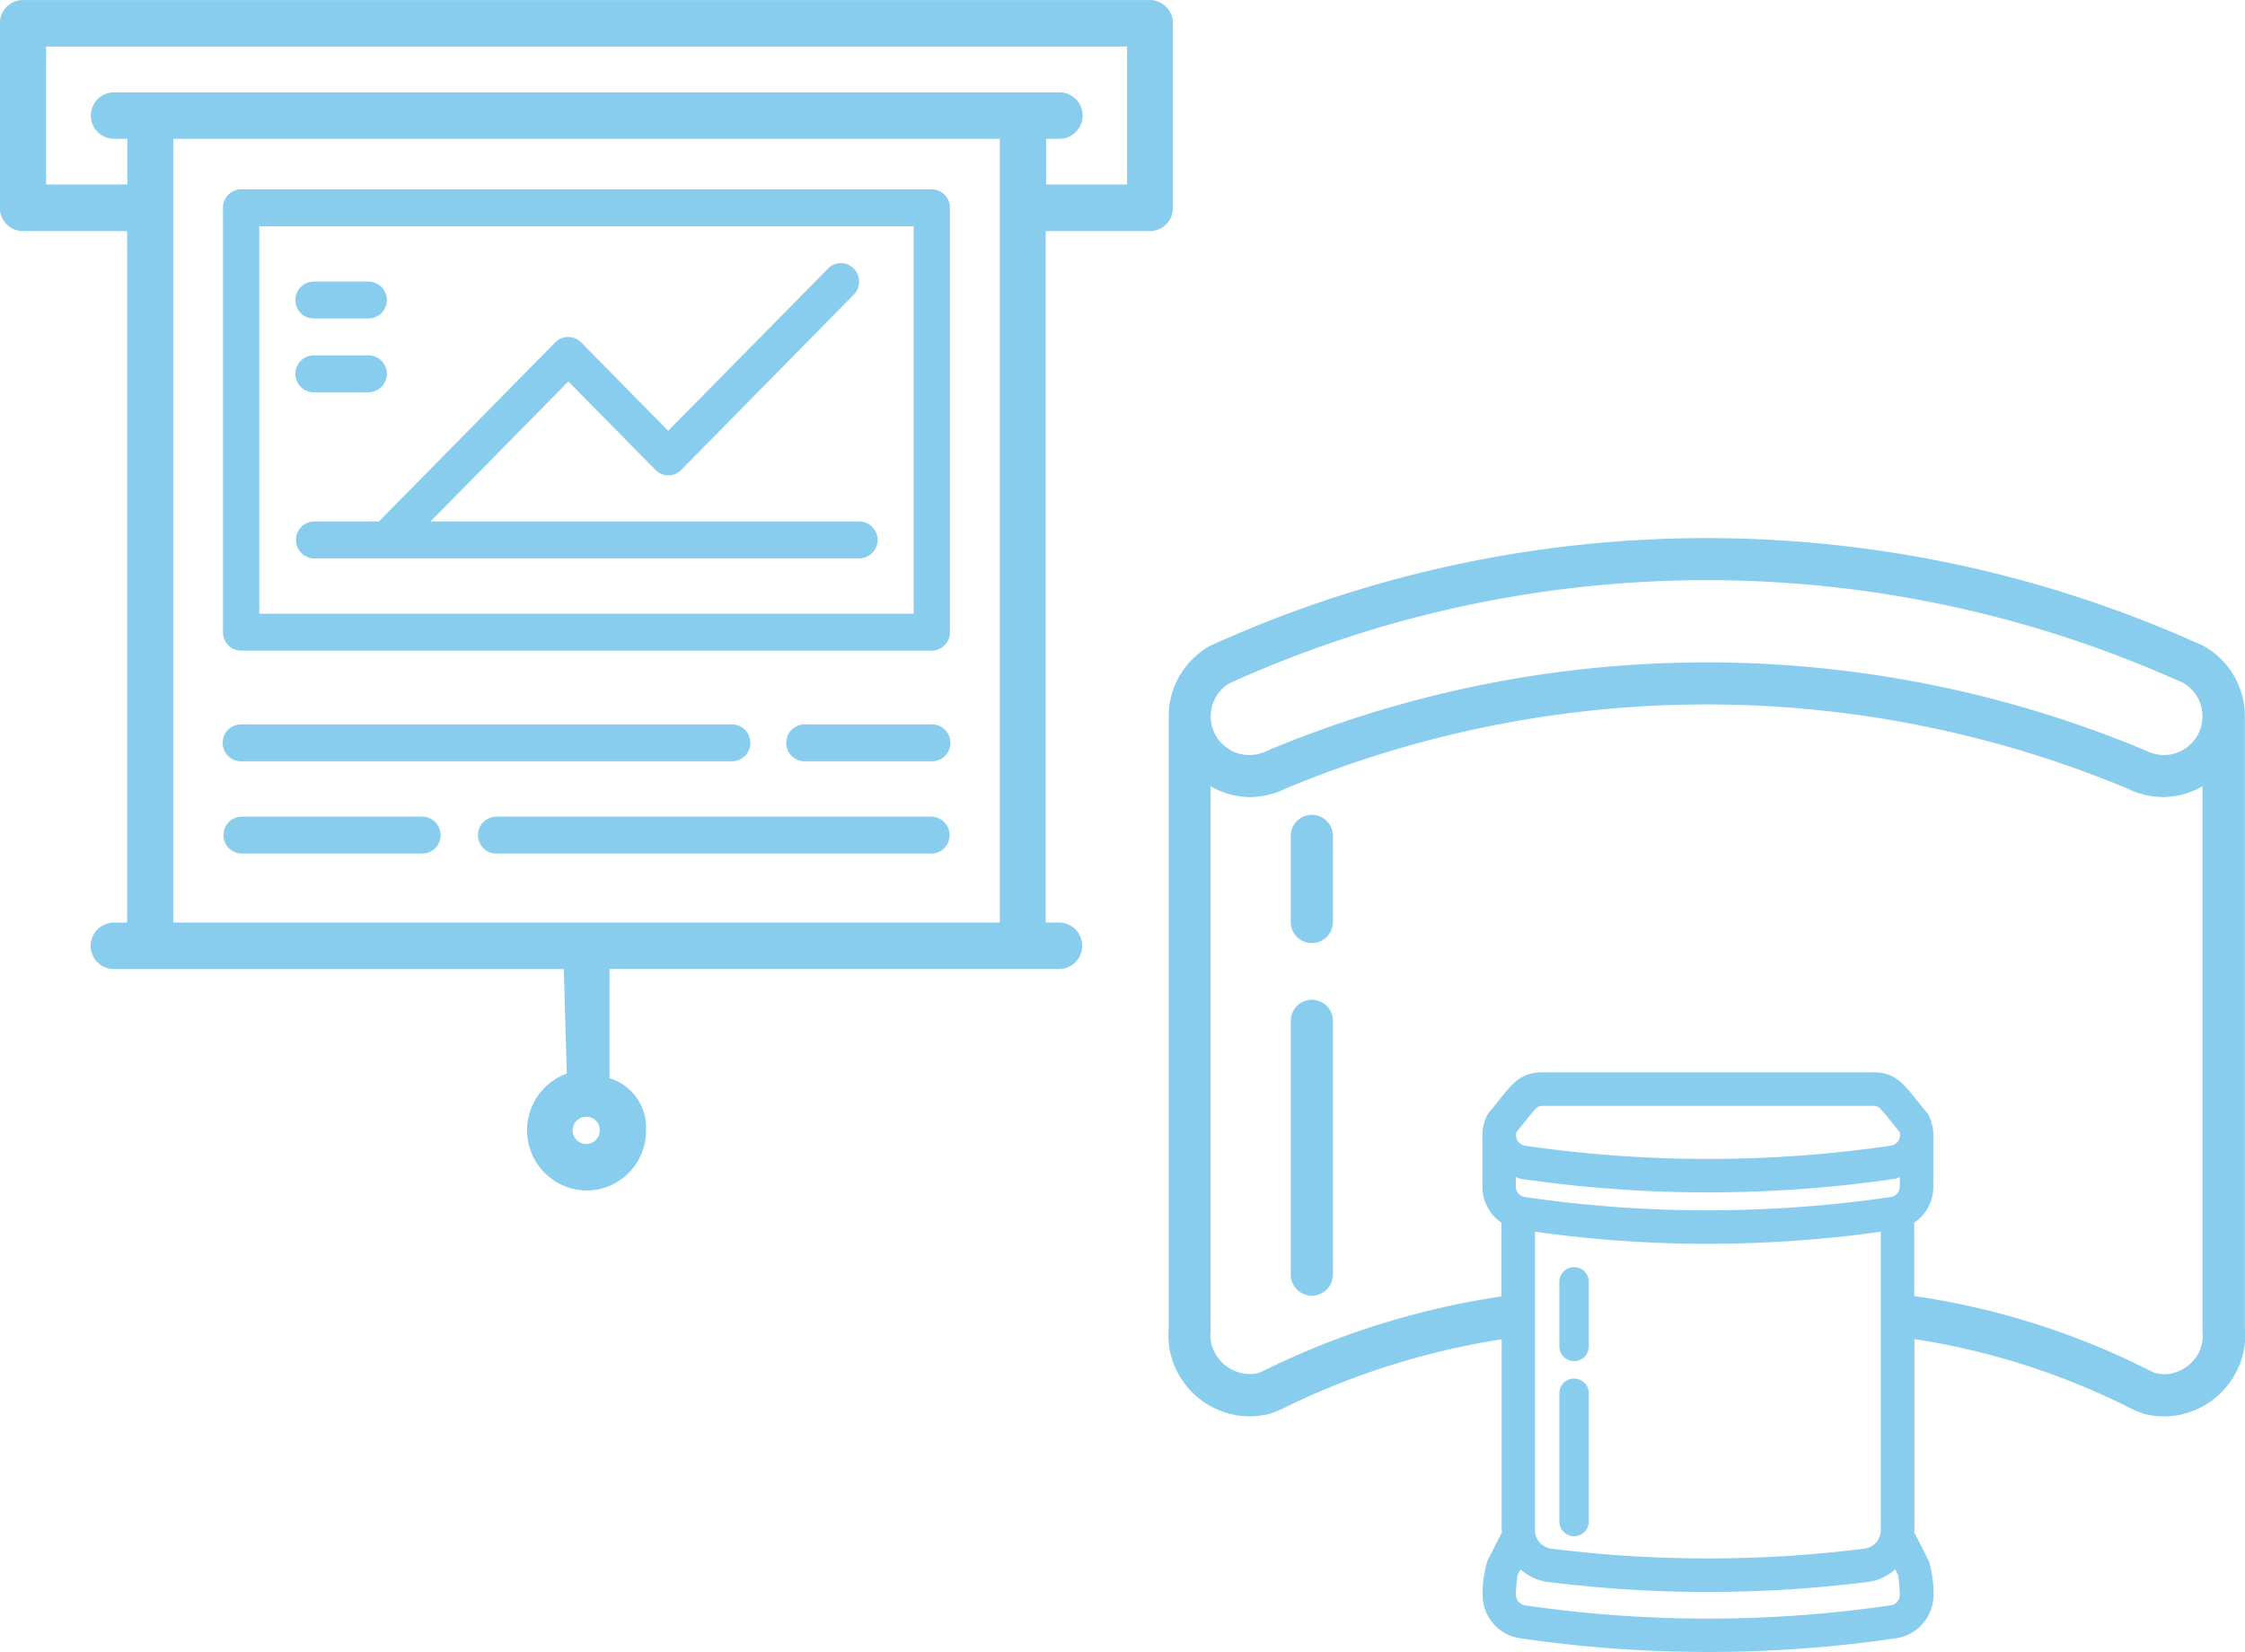 <svg xmlns="http://www.w3.org/2000/svg" width="67.651" height="49.791" viewBox="0 0 67.651 49.791"><defs><style>.a{opacity:0.5;}.b{fill:#129bdb;}</style></defs><g class="a"><g transform="translate(35.204 16.217)"><path class="b" d="M436.794,29.07a.545.545,0,0,0-.063-.031l-.239-.109-.005,0-.039-.015a36.1,36.1,0,0,0-29.238,0l-.031.014-.012.005-.238.106-.065.032a2.417,2.417,0,0,0-1.244,2.12l0,.005V49.629a2.391,2.391,0,0,0,.138,1.051l.017.043a2.468,2.468,0,0,0,1.894,1.537,1.031,1.031,0,0,0,.144.019,2.064,2.064,0,0,0,.231.012,2.368,2.368,0,0,0,.291-.017,1.514,1.514,0,0,0,.161-.024,1.469,1.469,0,0,0,.157-.032l.039-.012a4.449,4.449,0,0,0,.542-.236,22.892,22.892,0,0,1,6.419-2v5.749c0,.021.01.038.012.058l-.379.747-.065.13a3.392,3.392,0,0,0-.142,1.019,1.317,1.317,0,0,0,1.13,1.308,38.971,38.971,0,0,0,11.326,0,1.314,1.314,0,0,0,.981-.7,1.327,1.327,0,0,0,.149-.609,3.343,3.343,0,0,0-.14-1.015l-.444-.88c0-.021.01-.038.01-.058V49.964a21.825,21.825,0,0,1,6.342,2,4.066,4.066,0,0,0,.545.244l.039.012a1.461,1.461,0,0,0,.157.032,1.512,1.512,0,0,0,.157.024,2.462,2.462,0,0,0,.294.017c.077,0,.156,0,.229-.01.05-.005.1-.01.14-.019a2.479,2.479,0,0,0,1.9-1.542l.014-.034a2.39,2.39,0,0,0,.14-1.056V31.2l0,0A2.421,2.421,0,0,0,436.794,29.07ZM407.46,30.192c.07-.031.14-.062.21-.094l.033-.014a34.83,34.83,0,0,1,28.255,0l.033.012.208.094a1.167,1.167,0,0,1-.591,2.171,1.192,1.192,0,0,1-.386-.067l-.009,0-.015-.007a.434.434,0,0,1-.074-.031c-.017-.01-.036-.017-.053-.026a34.27,34.27,0,0,0-26.483,0,.5.5,0,0,0-.053.026.5.5,0,0,1-.074.031l-.014.007-.009,0a1.21,1.21,0,0,1-.388.067,1.166,1.166,0,0,1-.591-2.171Zm8.62,15.179V45.08c.043.01.079.043.123.05a39.042,39.042,0,0,0,5.663.412h0a39.019,39.019,0,0,0,5.661-.412c.046-.007.08-.039.123-.05v.291h0a.338.338,0,0,1-.036.145.317.317,0,0,1-.234.166,38.086,38.086,0,0,1-11.034,0,.32.32,0,0,1-.232-.166.314.314,0,0,1-.036-.145Zm.576,1.357a37.472,37.472,0,0,0,10.422,0v8.991a.568.568,0,0,1-.5.562c-.732.092-1.559.171-2.268.217-.822.051-1.643.077-2.444.077s-1.62-.026-2.439-.077c-.711-.046-1.537-.125-2.272-.217a.567.567,0,0,1-.5-.562Zm10.96-2.762a.319.319,0,0,1-.234.168,37.957,37.957,0,0,1-5.514.4h0a38.016,38.016,0,0,1-5.516-.4.322.322,0,0,1-.232-.168.334.334,0,0,1-.034-.144.276.276,0,0,1,.015-.1c.111-.135.205-.253.289-.357.342-.429.357-.429.494-.429h9.972c.137,0,.154,0,.5.429.082.1.176.222.287.357a.278.278,0,0,1,.017.1A.336.336,0,0,1,427.616,43.966Zm0,13.853a.319.319,0,0,1-.234.168,38.086,38.086,0,0,1-11.034,0,.322.322,0,0,1-.232-.168.338.338,0,0,1-.036-.145,4.87,4.87,0,0,1,.05-.593l.089-.178a1.56,1.56,0,0,0,.812.381c.75.092,1.6.173,2.33.221.841.053,1.684.08,2.508.08s1.662-.027,2.5-.08c.73-.048,1.578-.128,2.328-.221a1.559,1.559,0,0,0,.814-.381l.038.074.051.1a4.87,4.87,0,0,1,.049.593A.338.338,0,0,1,427.616,57.818Zm9.1-7.579,0,.009a1.211,1.211,0,0,1-.926.759.445.445,0,0,1-.057.009,1.142,1.142,0,0,1-.263-.005L435.419,51l-.046-.01-.036-.005c-.055-.022-.208-.1-.345-.166a22.9,22.9,0,0,0-6.907-2.152V46.455a1.311,1.311,0,0,0,.426-.475,1.327,1.327,0,0,0,.149-.609h0V43.822a1.336,1.336,0,0,0-.14-.6.559.559,0,0,0-.067-.1c-.125-.145-.226-.277-.318-.39-.373-.47-.643-.809-1.282-.809H416.88c-.639,0-.908.338-1.282.809-.092.115-.193.244-.318.39a.47.47,0,0,0-.065.1,1.315,1.315,0,0,0-.142.6h0v1.549a1.3,1.3,0,0,0,.574,1.085v2.222a24.155,24.155,0,0,0-6.972,2.145c-.14.068-.3.144-.352.166l-.036.005-.046.01-.05.007a1.232,1.232,0,0,1-.263,0l-.058-.009a1.215,1.215,0,0,1-.921-.759l-.005-.014a1.114,1.114,0,0,1-.062-.5c0-.024,0-.048,0-.07V33.3a2.4,2.4,0,0,0,1.166.328,2.425,2.425,0,0,0,.795-.133l.024-.007.01,0a2.259,2.259,0,0,0,.224-.1,33,33,0,0,1,25.45,0,2.123,2.123,0,0,0,.226.1l.009,0,.024.007a2.425,2.425,0,0,0,.795.133,2.4,2.4,0,0,0,1.166-.328v16.36c0,.022,0,.046,0,.07A1.087,1.087,0,0,1,436.712,50.239Z" transform="translate(-405.605 -25.821)"/><path class="b" d="M408.4,30.7a.636.636,0,0,0-.636.636v2.595a.635.635,0,1,0,1.27,0V31.339A.635.635,0,0,0,408.4,30.7Z" transform="translate(-404.072 -22.358)"/><path class="b" d="M408.4,33.962a.634.634,0,0,0-.636.634v7.648a.635.635,0,1,0,1.27,0V34.6A.634.634,0,0,0,408.4,33.962Z" transform="translate(-404.072 -20.046)"/><path class="b" d="M412.944,45.384a.443.443,0,0,0,.443-.444V41.1a.444.444,0,1,0-.887,0V44.94A.445.445,0,0,0,412.944,45.384Z" transform="translate(-400.714 -15.301)"/><path class="b" d="M412.944,41.5a.443.443,0,0,0,.443-.444V39.133a.444.444,0,1,0-.887,0v1.923A.445.445,0,0,0,412.944,41.5Z" transform="translate(-400.714 -16.693)"/></g><path class="b" d="M402.685,52.217a1.817,1.817,0,0,1-.595-3.525L402,45.542H388.442a.7.7,0,0,1,0-1.4h.4V23.3H385.7a.7.7,0,0,1-.694-.7V17.035a.7.7,0,0,1,.694-.7h33.963a.7.7,0,0,1,.692.7V22.6a.7.7,0,0,1-.692.7h-3.142V44.14h.4a.7.7,0,0,1,0,1.4H403.377V48.83a1.556,1.556,0,0,1,1.1,1.571A1.8,1.8,0,0,1,402.685,52.217Zm0-2.224a.41.41,0,1,0,.4.409A.4.4,0,0,0,402.685,49.993Zm12.454-5.853V20.517H390.232V44.14Zm3.834-22.245V17.737H386.4v4.157h2.448V20.517h-.4a.7.7,0,0,1,0-1.4h28.486a.7.7,0,0,1,0,1.4h-.4v1.378Z" transform="translate(-385.01 -16.334)"/><path class="b" d="M389.488,33.576H410.3a.552.552,0,0,0,.547-.557V20.229a.552.552,0,0,0-.547-.557H389.488a.552.552,0,0,0-.547.557V33.019A.552.552,0,0,0,389.488,33.576Zm.547-12.791h19.721V32.463H390.035Z" transform="translate(-382.222 -13.966)"/><path class="b" d="M390.77,22.412h1.643a.556.556,0,0,0,0-1.113H390.77a.556.556,0,0,0,0,1.113Z" transform="translate(-381.312 -12.812)"/><path class="b" d="M390.77,23.713h1.643a.556.556,0,0,0,0-1.113H390.77a.556.556,0,0,0,0,1.113Z" transform="translate(-381.312 -11.889)"/><path class="b" d="M407.2,28.76H394.284l4.155-4.22,2.626,2.667a.542.542,0,0,0,.774,0l5.2-5.284a.559.559,0,0,0,0-.786.54.54,0,0,0-.773,0l-4.819,4.89-2.626-2.667a.545.545,0,0,0-.774,0l-5.316,5.4h-1.967a.557.557,0,0,0,0,1.113H407.2a.556.556,0,0,0,0-1.113Z" transform="translate(-381.312 -13.043)"/><path class="b" d="M389.488,30.22h14.789a.556.556,0,0,0,0-1.113H389.488a.556.556,0,0,0,0,1.113Z" transform="translate(-382.222 -7.274)"/><path class="b" d="M389.488,31.845h5.479a.556.556,0,0,0,0-1.111h-5.479a.556.556,0,0,0,0,1.111Z" transform="translate(-382.222 -6.119)"/><path class="b" d="M407.122,30.734H393.975a.556.556,0,0,0,0,1.111h13.147a.556.556,0,0,0,0-1.111Z" transform="translate(-379.039 -6.119)"/><path class="b" d="M403.257,29.107h-3.834a.556.556,0,0,0,0,1.113h3.834a.556.556,0,0,0,0-1.113Z" transform="translate(-375.174 -7.274)"/></g></svg>
